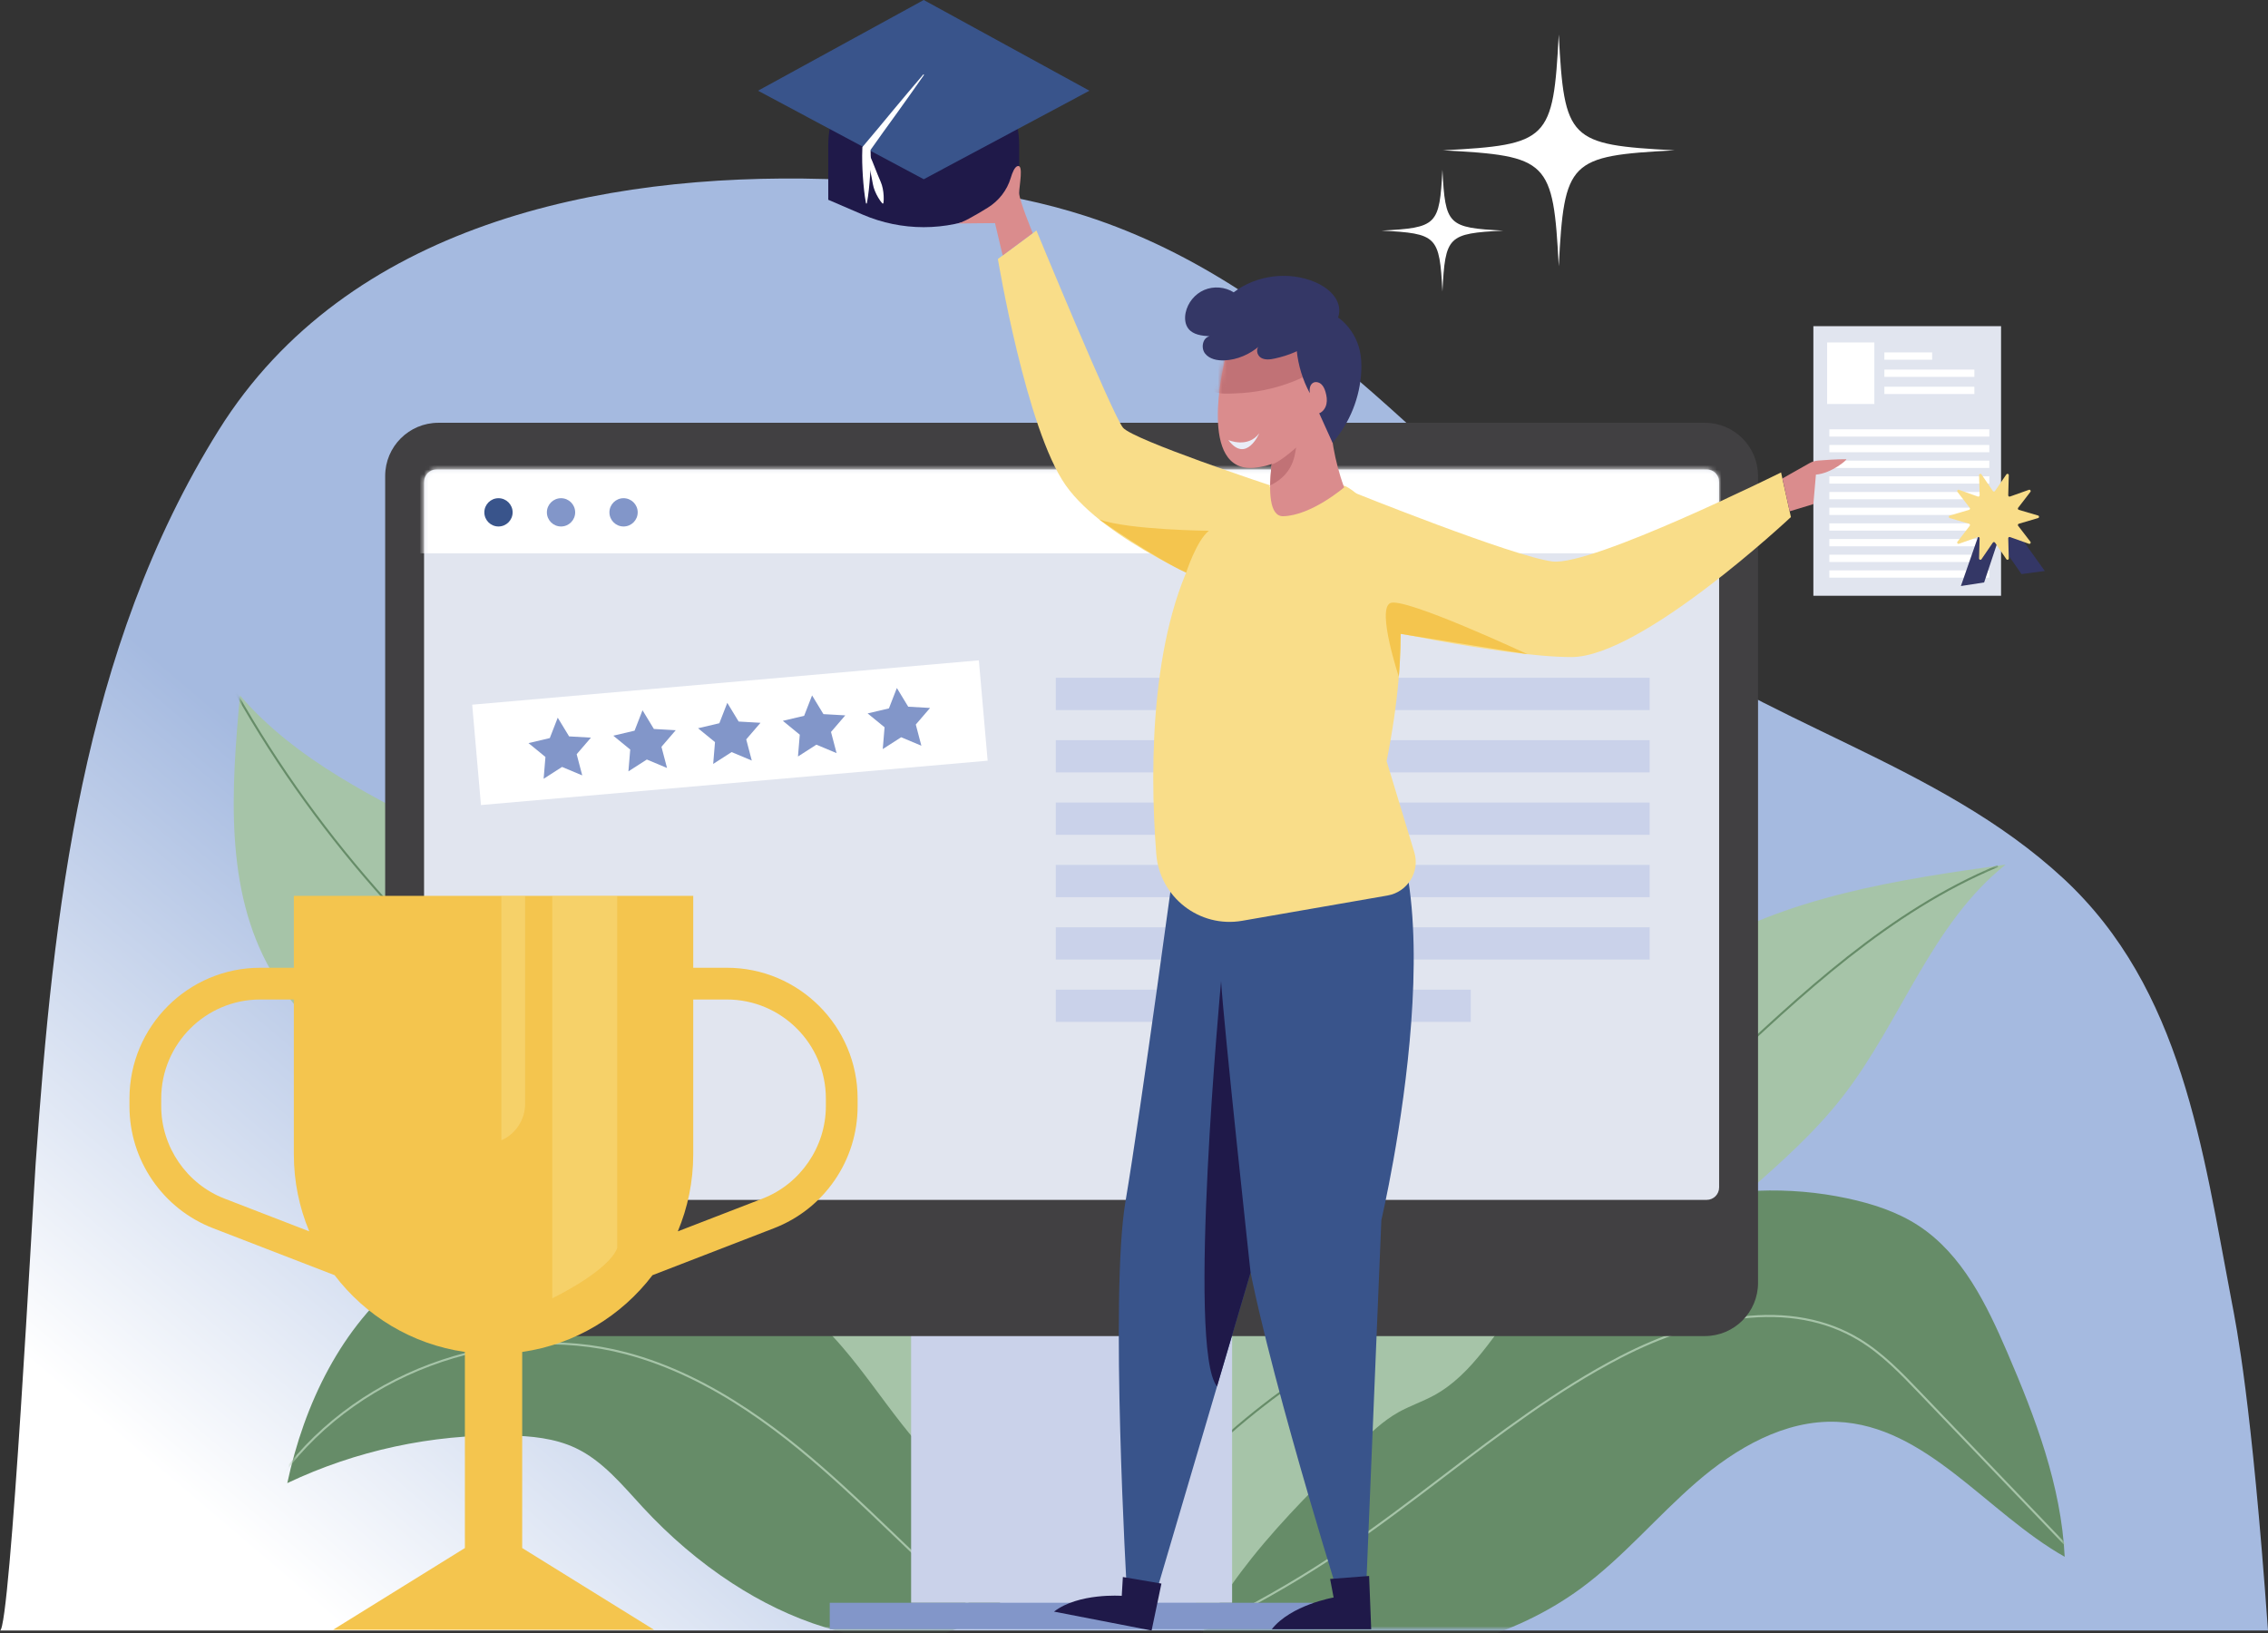 <svg width="500" height="360" viewBox="0 0 500 360" fill="none" xmlns="http://www.w3.org/2000/svg">
<rect x="0" y="0" width="500" height="360" fill="#333333" stroke="none"/>
<path d="M0 359.457C0.021 359.457 428.231 359.457 428.231 359.457C428.231 359.457 499.925 359.457 500 359.454C496.333 308.53 493.098 292.709 491.953 286.725C485.589 253.488 481.108 217.923 454.85 193.623C427.218 168.051 388.53 159.549 358.936 136.721C319.327 106.168 288.546 63.525 239.373 47.626C220.994 41.684 201.247 39.998 181.715 39.457C132.473 38.093 76.55 49.5 48.228 94.805C17.937 143.258 11.787 200.83 7.858 256.53C7.324 264.118 2.261 359.457 0 359.457Z" fill="url(#paint0_linear_722_1446)"/>
<mask id="mask0_722_1446" style="mask-type:luminance" maskUnits="userSpaceOnUse" x="7" y="113" width="486" height="247">
<path d="M492.652 113.138H7.352V359.154H492.652V113.138Z" fill="white"/>
</mask>
<g mask="url(#mask0_722_1446)">
<path d="M89.933 243.462C78.602 235 66.841 226.317 59.783 214.063C49.437 196.103 51.017 173.946 52.905 153.306C65.268 167.691 82.975 176.119 99.894 184.693C128.869 199.375 157.875 216.337 177.405 242.292C189.997 259.026 198.069 278.772 210.362 295.725C219.195 307.906 232.439 321.957 225.798 338.199C223.811 343.057 219.275 348.664 213.873 349.927C209.991 350.834 206.818 348.466 204.357 345.716C196.595 337.042 192.182 326.007 183.535 317.959C177.061 311.932 169.694 306.67 162.889 301.005C155.544 294.89 148.149 288.835 140.705 282.841C125.765 270.81 110.628 259.023 95.302 247.487C93.515 246.142 91.725 244.8 89.933 243.462Z" fill="#A6C4A8"/>
<mask id="mask1_722_1446" style="mask-type:luminance" maskUnits="userSpaceOnUse" x="51" y="153" width="177" height="198">
<path d="M89.933 243.462C78.602 235 66.841 226.317 59.783 214.063C49.437 196.103 51.017 173.946 52.905 153.306C65.268 167.691 82.975 176.119 99.894 184.693C128.869 199.375 157.875 216.337 177.405 242.292C189.997 259.026 198.069 278.772 210.362 295.725C219.195 307.906 232.439 321.957 225.798 338.199C223.811 343.057 219.275 348.664 213.873 349.927C209.991 350.834 206.818 348.466 204.357 345.716C196.595 337.042 192.182 326.007 183.535 317.959C177.061 311.932 169.694 306.67 162.889 301.005C155.544 294.89 148.149 288.835 140.705 282.841C125.765 270.81 110.628 259.023 95.302 247.487C93.515 246.142 91.725 244.8 89.933 243.462Z" fill="white"/>
</mask>
<g mask="url(#mask1_722_1446)">
<path d="M236.837 324.172C226.556 306.207 210.321 290.13 185.744 273.575C177.157 267.791 168.162 262.305 159.462 257.001C147.82 249.901 135.781 242.559 124.562 234.406C93.945 212.152 68.174 182.83 50.035 149.61L50.432 149.394C68.539 182.555 94.265 211.825 124.829 234.04C136.032 242.183 148.063 249.519 159.699 256.615C168.401 261.923 177.402 267.411 185.998 273.201C210.634 289.795 226.913 305.921 237.23 323.949L236.837 324.172Z" fill="#668C68"/>
</g>
<path d="M141.709 332.281C137.215 327.421 132.902 322.068 126.92 319.233C122.302 317.044 117.071 316.557 111.961 316.464C95.234 316.16 78.449 319.781 63.336 326.956C67.062 309.528 75.234 292.433 89.249 281.426C103.423 270.295 122.682 266.44 140.383 269.826C158.084 273.212 174.132 283.457 185.856 297.145C194.957 307.769 201.903 320.683 213.58 328.387C217.463 330.949 221.997 333.079 224.214 337.169C227.428 343.099 224.104 350.478 219.241 354.391C214.665 358.072 207.074 360.952 201.184 361.67C194.902 362.435 187.786 360.564 181.836 358.738C174.602 356.517 167.748 353.143 161.411 349.022C154.168 344.312 147.571 338.621 141.709 332.281Z" fill="#668C68"/>
<mask id="mask2_722_1446" style="mask-type:luminance" maskUnits="userSpaceOnUse" x="63" y="268" width="163" height="94">
<path d="M141.709 332.281C137.215 327.421 132.902 322.068 126.92 319.233C122.302 317.044 117.071 316.557 111.961 316.464C95.234 316.16 78.449 319.781 63.336 326.956C67.062 309.528 75.234 292.433 89.249 281.426C103.423 270.295 122.682 266.44 140.383 269.826C158.084 273.212 174.132 283.457 185.856 297.145C194.957 307.769 201.903 320.683 213.58 328.387C217.463 330.949 221.997 333.079 224.214 337.169C227.428 343.099 224.104 350.478 219.241 354.391C214.665 358.072 207.074 360.952 201.184 361.67C194.902 362.435 187.786 360.564 181.836 358.738C174.602 356.517 167.748 353.143 161.411 349.022C154.168 344.312 147.571 338.621 141.709 332.281Z" fill="white"/>
</mask>
<g mask="url(#mask2_722_1446)">
<path d="M228.294 365.512C217.011 357.75 206.949 348.1 197.219 338.768C193.477 335.181 189.608 331.47 185.725 327.92C173.704 316.932 157.403 303.661 137.886 298.534C109.621 291.107 77.198 303.271 60.788 327.452L60.414 327.198C76.927 302.863 109.559 290.626 138.001 298.097C157.614 303.248 173.972 316.562 186.031 327.587C189.918 331.14 193.789 334.852 197.532 338.442C207.25 347.762 217.298 357.398 228.551 365.138L228.294 365.512Z" fill="#A6C4A8"/>
</g>
<path d="M305.791 270.06C331.14 253.831 347.501 226.048 373.149 210.294C393.684 197.68 418.281 193.918 442.153 190.609C425.77 203.659 419.089 225.239 406.222 241.766C393.962 257.514 376.335 268.333 363.634 283.726C351.767 298.11 344.757 315.783 335.323 331.869C325.889 347.955 312.691 363.391 294.661 368.151C288.824 369.691 282.371 369.972 276.965 367.287C273.426 365.53 270.585 362.633 268.099 359.563C262.549 352.711 258.479 344.69 256.098 336.206C254.26 329.659 252.757 322.232 253.585 315.4C254.213 310.22 256.754 305.891 260.141 302.016C265.254 296.165 271.229 290.546 277.646 286.174C286.598 280.074 296.678 275.895 305.791 270.06Z" fill="#A6C4A8"/>
<mask id="mask3_722_1446" style="mask-type:luminance" maskUnits="userSpaceOnUse" x="253" y="190" width="190" height="180">
<path d="M305.791 270.06C331.14 253.831 347.501 226.048 373.149 210.294C393.684 197.68 418.281 193.918 442.153 190.609C425.77 203.659 419.089 225.239 406.222 241.766C393.962 257.514 376.335 268.333 363.634 283.726C351.767 298.11 344.757 315.783 335.323 331.869C325.889 347.955 312.691 363.391 294.661 368.151C288.824 369.691 282.371 369.972 276.965 367.287C273.426 365.53 270.585 362.633 268.099 359.563C262.549 352.711 258.479 344.69 256.098 336.206C254.26 329.659 252.757 322.232 253.585 315.4C254.213 310.22 256.754 305.891 260.141 302.016C265.254 296.165 271.229 290.546 277.646 286.174C286.598 280.074 296.678 275.895 305.791 270.06Z" fill="white"/>
</mask>
<g mask="url(#mask3_722_1446)">
<path d="M253.25 335.829L249.434 335.735L249.445 335.283L253.02 335.371C268.068 314.123 290.865 300.183 312.913 286.699C323.85 280.011 335.16 273.095 345.432 265.354C356.973 256.656 367.788 246.467 378.247 236.613C396.978 218.965 416.347 200.716 440.346 190.716L440.52 191.134C416.598 201.102 397.259 219.322 378.558 236.942C368.09 246.804 357.266 257.003 345.705 265.715C335.415 273.469 324.096 280.391 313.15 287.086C291.107 300.566 268.314 314.505 253.32 335.732L253.25 335.829Z" fill="#668C68"/>
</g>
<path d="M299.173 318.81C301.984 316.06 304.838 313.278 308.266 311.351C310.803 309.926 313.595 309.004 316.15 307.61C324.698 302.949 329.532 293.753 335.798 286.3C352.653 266.252 381.627 258.694 407.239 264.178C412.778 265.364 418.276 267.13 423.011 270.24C432.633 276.56 437.961 287.545 442.514 298.119C448.723 312.534 454.415 327.522 455.179 343.199C437.972 333.479 424.724 314.265 404.979 313.447C393.466 312.97 382.698 319.234 373.983 326.773C365.268 334.313 357.828 343.319 348.543 350.143C333.324 361.328 314.394 365.609 295.801 366.324C286.635 366.677 276.555 366.908 267.509 365.183C262.066 364.145 265.723 358.505 267.419 355.678C269.983 351.402 272.885 347.337 275.995 343.442C283.038 334.619 291.114 326.693 299.173 318.81Z" fill="#668C68"/>
<mask id="mask4_722_1446" style="mask-type:luminance" maskUnits="userSpaceOnUse" x="264" y="262" width="192" height="105">
<path d="M299.173 318.81C301.984 316.06 304.838 313.278 308.266 311.351C310.803 309.926 313.595 309.004 316.15 307.61C324.698 302.949 329.532 293.753 335.798 286.3C352.653 266.252 381.627 258.694 407.239 264.178C412.778 265.364 418.276 267.13 423.011 270.24C432.633 276.56 437.961 287.545 442.514 298.119C448.723 312.534 454.415 327.522 455.179 343.199C437.972 333.479 424.724 314.265 404.979 313.447C393.466 312.97 382.698 319.234 373.983 326.773C365.268 334.313 357.828 343.319 348.543 350.143C333.324 361.328 314.394 365.609 295.801 366.324C286.635 366.677 276.555 366.908 267.509 365.183C262.066 364.145 265.723 358.505 267.419 355.678C269.983 351.402 272.885 347.337 275.995 343.442C283.038 334.619 291.114 326.693 299.173 318.81Z" fill="white"/>
</mask>
<g mask="url(#mask4_722_1446)">
<path d="M242.464 369.042L242.312 368.616C261.266 361.866 279.328 352.732 295.995 341.469C303.498 336.399 310.845 330.804 317.95 325.394C330.335 315.963 343.142 306.212 357.183 298.933C366.205 294.257 375.397 291.259 383.764 290.263C393.838 289.064 402.657 290.696 409.975 295.111C415.097 298.202 419.28 302.568 423.326 306.791L457.913 342.889L457.586 343.202L422.998 307.104C418.973 302.903 414.811 298.558 409.74 295.499C402.511 291.137 393.79 289.527 383.817 290.713C375.503 291.702 366.365 294.683 357.391 299.335C343.385 306.595 330.594 316.335 318.224 325.755C311.114 331.169 303.762 336.767 296.248 341.845C279.55 353.129 261.454 362.28 242.464 369.042Z" fill="#A6C4A8"/>
</g>
</g>
<path d="M271.627 282.575H200.863V353.339H271.627V282.575Z" fill="#CAD2EA"/>
<path d="M375.845 294.542H96.644C90.165 294.542 84.914 289.29 84.914 282.812V104.935C84.914 98.457 90.165 93.205 96.644 93.205H375.845C382.323 93.205 387.575 98.457 387.575 104.935V282.812C387.575 289.29 382.323 294.542 375.845 294.542Z" fill="#414042"/>
<path d="M376.255 264.516H96.229C94.715 264.516 93.488 263.289 93.488 261.775V106.228C93.488 104.714 94.715 103.487 96.229 103.487H376.255C377.768 103.487 378.995 104.714 378.995 106.228V261.775C378.995 263.289 377.768 264.516 376.255 264.516Z" fill="#E1E5EF"/>
<mask id="mask5_722_1446" style="mask-type:luminance" maskUnits="userSpaceOnUse" x="93" y="103" width="286" height="162">
<path d="M376.255 264.516H96.229C94.715 264.516 93.488 263.289 93.488 261.775V106.228C93.488 104.714 94.715 103.487 96.229 103.487H376.255C377.768 103.487 378.995 104.714 378.995 106.228V261.775C378.995 263.289 377.768 264.516 376.255 264.516Z" fill="white"/>
</mask>
<g mask="url(#mask5_722_1446)">
<path d="M387.573 96.182H82.785V121.977H387.573V96.182Z" fill="white"/>
<mask id="mask6_722_1446" style="mask-type:luminance" maskUnits="userSpaceOnUse" x="82" y="96" width="306" height="26">
<path d="M387.573 96.182H82.785V121.977H387.573V96.182Z" fill="white"/>
</mask>
<g mask="url(#mask6_722_1446)">
<path d="M113.012 112.948C113.012 114.67 111.616 116.065 109.894 116.065C108.173 116.065 106.777 114.67 106.777 112.948C106.777 111.227 108.173 109.831 109.894 109.831C111.616 109.831 113.012 111.227 113.012 112.948Z" fill="#39548B"/>
</g>
<mask id="mask7_722_1446" style="mask-type:luminance" maskUnits="userSpaceOnUse" x="82" y="96" width="306" height="26">
<path d="M387.573 96.182H82.785V121.977H387.573V96.182Z" fill="white"/>
</mask>
<g mask="url(#mask7_722_1446)">
<path d="M126.801 112.948C126.801 114.67 125.405 116.065 123.684 116.065C121.962 116.065 120.566 114.67 120.566 112.948C120.566 111.227 121.962 109.831 123.684 109.831C125.405 109.831 126.801 111.227 126.801 112.948Z" fill="#8296C9"/>
</g>
<mask id="mask8_722_1446" style="mask-type:luminance" maskUnits="userSpaceOnUse" x="82" y="96" width="306" height="26">
<path d="M387.573 96.182H82.785V121.977H387.573V96.182Z" fill="white"/>
</mask>
<g mask="url(#mask8_722_1446)">
<path d="M140.586 112.948C140.586 114.67 139.191 116.065 137.469 116.065C135.747 116.065 134.352 114.67 134.352 112.948C134.352 111.227 135.747 109.831 137.469 109.831C139.19 109.832 140.586 111.227 140.586 112.948Z" fill="#8296C9"/>
</g>
</g>
<path d="M289.555 353.338H182.926V359.154H289.555V353.338Z" fill="#8296C9"/>
<path d="M215.798 145.573L104.098 155.351L106.034 177.475L217.734 167.698L215.798 145.573Z" fill="white"/>
<path d="M122.958 158.216L125.463 162.34L130.28 162.615L127.132 166.271L128.359 170.938L123.909 169.073L119.85 171.683L120.247 166.874L116.512 163.82L121.208 162.712L122.958 158.216Z" fill="#8296C9"/>
<path d="M141.649 156.58L144.154 160.704L148.972 160.979L145.823 164.636L147.051 169.302L142.6 167.438L138.541 170.047L138.939 165.238L135.203 162.185L139.9 161.077L141.649 156.58Z" fill="#8296C9"/>
<path d="M160.337 154.942L162.842 159.066L167.659 159.342L164.511 162.998L165.738 167.664L161.288 165.8L157.229 168.41L157.627 163.601L153.891 160.547L158.587 159.439L160.337 154.942Z" fill="#8296C9"/>
<path d="M179.028 153.306L181.533 157.43L186.35 157.705L183.202 161.362L184.43 166.028L179.979 164.164L175.92 166.773L176.318 161.964L172.582 158.91L177.279 157.803L179.028 153.306Z" fill="#8296C9"/>
<path d="M197.72 151.67L200.225 155.795L205.042 156.069L201.894 159.726L203.121 164.392L198.671 162.528L194.612 165.137L195.01 160.329L191.273 157.275L195.97 156.167L197.72 151.67Z" fill="#8296C9"/>
<path d="M363.684 149.424H232.754V156.535H363.684V149.424Z" fill="#CAD2EA"/>
<path d="M363.684 163.173H232.754V170.284H363.684V163.173Z" fill="#CAD2EA"/>
<path d="M363.684 176.924H232.754V184.035H363.684V176.924Z" fill="#CAD2EA"/>
<path d="M363.684 190.673H232.754V197.784H363.684V190.673Z" fill="#CAD2EA"/>
<path d="M363.684 204.423H232.754V211.534H363.684V204.423Z" fill="#CAD2EA"/>
<path d="M324.25 218.173H232.754V225.284H324.25V218.173Z" fill="#CAD2EA"/>
<path d="M265.574 188.988C265.574 188.988 272.043 246.832 273.675 267.672C275.308 288.514 294.786 350.684 294.786 350.684L298.391 351.021L301.251 348.382L304.531 268.979C304.531 268.979 324.168 185.58 298.297 170.609L265.574 188.988Z" fill="#39548B"/>
<path d="M301.834 347.425L293.235 348.086L294.008 352.172C294.008 352.172 284.62 353.798 280.367 359.174H302.296L301.834 347.425Z" fill="#1F1949"/>
<path d="M259.385 186.607C259.385 186.607 251.599 244.288 248.118 264.901C244.636 285.515 248.418 350.555 248.418 350.555L251.832 351.758L255.249 349.893L277.731 273.668C277.731 273.668 317.05 197.543 295.593 176.733L259.385 186.607Z" fill="#39548B"/>
<path d="M256.046 349.106L247.545 347.657L247.3 351.808C247.3 351.808 237.799 351.103 232.367 355.284L253.88 359.458L256.046 349.106Z" fill="#1F1949"/>
<path d="M280.014 107.003C280.014 107.003 249.837 96.998 247.573 94.283C245.309 91.567 228.49 50.815 228.49 50.815L219.992 57.097C219.992 57.097 226.226 94.624 234.959 107.003C243.691 119.382 268.482 129.408 268.482 129.408L280.014 107.003Z" fill="#F9DD89"/>
<path d="M311.787 187.853L305.694 167.8C316.158 115.082 296.584 107.168 296.584 107.168C296.584 107.168 276.213 100.772 265.033 119.227C253.846 137.695 253.317 167.814 254.909 188.258C255.652 197.796 264.429 204.629 273.853 202.99L305.9 197.416C310.337 196.644 313.096 192.162 311.787 187.853Z" fill="#F9DD89"/>
<path d="M269.87 80.18C269.87 80.18 263.93 104.415 276.611 103.118C289.293 101.82 296.431 87.212 291.719 78.406C287.008 69.6 272.737 64.193 269.87 80.18Z" fill="#DA8C8D"/>
<mask id="mask9_722_1446" style="mask-type:luminance" maskUnits="userSpaceOnUse" x="268" y="69" width="26" height="35">
<path d="M269.87 80.18C269.87 80.18 263.93 104.415 276.611 103.118C289.293 101.82 296.431 87.212 291.719 78.406C287.008 69.6 272.737 64.193 269.87 80.18Z" fill="white"/>
</mask>
<g mask="url(#mask9_722_1446)">
<path d="M285.541 83.926C287.3 83.209 289.06 82.317 290.268 80.851C291.477 79.385 292.007 77.219 291.108 75.546C290.451 74.323 289.179 73.567 287.916 72.992C282.897 70.706 277.022 70.366 271.773 72.058C268.795 73.018 265.783 74.903 264.928 77.913C264.37 79.877 264.897 81.817 265.65 83.645C266.07 84.663 266.558 85.756 267.594 86.273C268.991 86.971 270.872 86.774 272.373 86.725C274.493 86.655 276.607 86.409 278.687 85.991C281.03 85.52 283.329 84.83 285.541 83.926Z" fill="#C17276"/>
</g>
<mask id="mask10_722_1446" style="mask-type:luminance" maskUnits="userSpaceOnUse" x="268" y="69" width="26" height="35">
<path d="M269.87 80.18C269.87 80.18 263.93 104.415 276.611 103.118C289.293 101.82 296.431 87.212 291.719 78.406C287.008 69.6 272.737 64.193 269.87 80.18Z" fill="white"/>
</mask>
<g mask="url(#mask10_722_1446)">
<path d="M270.789 97.005C270.789 97.005 275.064 98.897 277.614 95.525C277.614 95.525 274.736 102.268 270.789 97.005Z" fill="#EAEDF7"/>
</g>
<path d="M293.151 83.269C293.151 83.269 291.927 95.648 296.327 107.442C296.327 107.442 289.117 113.642 282.91 113.802C276.703 113.962 282.383 91.219 282.383 91.219L293.151 83.269Z" fill="#DA8C8D"/>
<path d="M280.349 102.313C280.349 102.313 281.246 102.591 285.829 98.61C285.41 98.775 285.981 104.215 280.012 107.003C280.012 107.003 280.156 103.739 280.349 102.313Z" fill="#C17276"/>
<path d="M285.876 77.264C286.205 80.548 287.189 83.765 288.753 86.672C288.651 85.833 288.744 84.818 289.476 84.396C290.045 84.068 290.805 84.263 291.292 84.705C291.778 85.147 292.038 85.782 292.222 86.413C292.475 87.275 292.614 88.194 292.423 89.072C292.232 89.95 291.666 90.781 290.832 91.115C291.823 93.253 292.778 95.463 293.77 97.601C297.578 93.234 299.851 87.555 300.107 81.767C300.175 80.244 300.105 78.706 299.762 77.221C299.199 74.787 297.886 72.531 296.048 70.84C295.319 70.169 294.495 69.577 293.556 69.258C291.408 68.528 288.899 69.409 287.427 71.135C285.954 72.861 285.649 75.007 285.876 77.264Z" fill="#343766"/>
<path d="M281.092 79.025C280.047 79.257 278.88 79.415 277.968 78.856C277.056 78.296 276.785 76.722 277.728 76.217C275.556 78.1 272.779 79.331 269.907 79.448C268.346 79.511 266.618 79.162 265.66 77.927C264.702 76.692 265.131 74.446 266.663 74.135C264.963 74.025 263.053 73.81 262 72.471C261.244 71.51 261.135 70.17 261.377 68.971C261.824 66.757 263.411 64.807 265.488 63.92C267.564 63.033 270.071 63.235 271.979 64.442C277.017 60.6 284.154 59.717 289.977 62.215C292.506 63.301 294.982 65.312 295.241 68.052C295.357 69.281 294.93 70.515 294.177 71.48C293.47 72.389 292.488 72.918 291.523 73.504C290.558 74.091 289.815 74.956 288.918 75.635C287.848 76.446 286.667 77.105 285.437 77.64C284.04 78.247 282.577 78.697 281.092 79.025Z" fill="#343766"/>
<path d="M298.098 108.424C298.098 108.424 333.565 122.691 342.254 123.778C350.943 124.865 392.65 104.15 392.65 104.15L394.823 113.985C394.823 113.985 361.962 144.85 346.46 144.85C330.958 144.85 298.098 137.464 298.098 137.464V108.424H298.098Z" fill="#F9DD89"/>
<path d="M275.701 280.551C275.701 280.551 269.767 225.918 269.201 216.293C269.201 216.293 261.6 297.494 268.301 305.64L275.701 280.551Z" fill="#1F1949"/>
<path d="M224.684 44.042L217.109 47.304C208.512 51.006 198.77 51.006 190.173 47.304L182.598 44.042V32.018C182.598 20.396 192.019 10.975 203.641 10.975C215.263 10.975 224.684 20.396 224.684 32.018L224.684 44.042Z" fill="#1F1949"/>
<path d="M240.175 19.998L203.644 39.514L167.113 19.998L203.644 0L240.175 19.998Z" fill="#39548B"/>
<path d="M227.677 51.39C227.677 51.39 224.686 44.168 224.686 42.553C224.686 40.938 225.734 36.117 224.289 36.627C223.694 36.837 223.203 37.963 222.83 39.216C222.015 41.956 220.19 44.283 217.758 45.786C215.02 47.478 211.798 49.33 210.848 49.309C209.103 49.269 219.356 49.182 219.356 49.182L221.05 56.314L227.677 51.39Z" fill="#DA8C8D"/>
<path d="M441.151 71.904H399.773V131.339H441.151V71.904Z" fill="#E1E5EF"/>
<path d="M413.216 75.495H402.809V89.062H413.216V75.495Z" fill="white"/>
<path d="M425.96 77.694H415.426V79.302H425.96V77.694Z" fill="white"/>
<path d="M435.266 81.475H415.426V83.082H435.266V81.475Z" fill="white"/>
<path d="M438.562 94.639H403.293V96.246H438.562V94.639Z" fill="white"/>
<path d="M438.562 98.095H403.293V99.702H438.562V98.095Z" fill="white"/>
<path d="M438.562 101.55H403.293V103.158H438.562V101.55Z" fill="white"/>
<path d="M438.562 105.005H403.293V106.613H438.562V105.005Z" fill="white"/>
<path d="M438.562 108.46H403.293V110.068H438.562V108.46Z" fill="white"/>
<path d="M438.562 111.916H403.293V113.524H438.562V111.916Z" fill="white"/>
<path d="M438.562 115.371H403.293V116.979H438.562V115.371Z" fill="white"/>
<path d="M438.562 118.826H403.293V120.434H438.562V118.826Z" fill="white"/>
<path d="M438.562 122.282H403.293V123.89H438.562V122.282Z" fill="white"/>
<path d="M438.562 125.737H403.293V127.345H438.562V125.737Z" fill="white"/>
<path d="M435.266 85.253H415.426V86.861H435.266V85.253Z" fill="white"/>
<path d="M436.977 115.759L432.293 129.194L437.42 128.398L441.75 115.371L436.977 115.759Z" fill="#343766"/>
<path d="M442.509 114.31L450.795 125.875L445.653 126.559L437.82 115.284L442.509 114.31Z" fill="#343766"/>
<path d="M439.818 108.238L442.325 104.579C442.488 104.34 442.862 104.462 442.854 104.751L442.731 109.185C442.726 109.388 442.926 109.534 443.118 109.466L447.297 107.979C447.569 107.882 447.8 108.199 447.624 108.429L444.918 111.944C444.794 112.105 444.87 112.341 445.066 112.399L449.321 113.652C449.598 113.734 449.598 114.127 449.321 114.208L445.066 115.462C444.87 115.519 444.794 115.755 444.918 115.917L447.624 119.432C447.8 119.661 447.569 119.979 447.297 119.882L443.118 118.395C442.926 118.327 442.726 118.473 442.731 118.676L442.854 123.11C442.862 123.399 442.488 123.52 442.325 123.282L439.818 119.623C439.703 119.454 439.455 119.454 439.34 119.623L436.833 123.282C436.669 123.52 436.296 123.399 436.304 123.11L436.427 118.676C436.432 118.472 436.231 118.327 436.04 118.395L431.861 119.882C431.589 119.979 431.358 119.661 431.534 119.432L434.24 115.917C434.364 115.755 434.287 115.519 434.092 115.462L429.837 114.208C429.56 114.127 429.56 113.734 429.837 113.652L434.092 112.399C434.287 112.341 434.364 112.105 434.24 111.944L431.534 108.429C431.358 108.2 431.589 107.882 431.861 107.979L436.04 109.466C436.231 109.534 436.432 109.388 436.427 109.185L436.304 104.751C436.296 104.462 436.669 104.341 436.833 104.579L439.34 108.238C439.455 108.406 439.703 108.406 439.818 108.238Z" fill="#F9DD89"/>
<path d="M392.941 105.483L398.889 102.12C399.476 101.788 400.128 101.589 400.8 101.534C402.299 101.413 405.108 101.212 407.018 101.232C407.427 101.236 403.778 104.365 400.335 104.627L399.77 111.138L394.54 112.721L392.941 105.483Z" fill="#DA8C8D"/>
<path d="M261.496 126.236C261.496 126.236 263.776 119.188 266.507 117.006C266.507 117.006 248.931 116.854 242.336 114.523C242.336 114.523 254.511 123.064 261.496 126.236Z" fill="#F4C54E"/>
<path d="M308.381 149.171C308.381 149.171 303.496 134.45 306.474 132.961C309.452 131.472 336.756 144.225 336.756 144.225L308.791 139.745C308.791 139.745 308.754 145.3 308.381 149.171Z" fill="#F4C54E"/>
<path d="M203.715 16.503L200.743 20.726C199.749 22.132 198.755 23.537 197.743 24.927C195.731 27.72 193.7 30.497 191.727 33.319L191.916 32.767C191.959 33.774 191.964 34.781 191.943 35.789C191.923 36.796 191.863 37.804 191.806 38.811C191.738 39.819 191.654 40.826 191.543 41.833C191.429 42.841 191.296 43.848 191.103 44.855H190.922C190.729 43.848 190.596 42.841 190.483 41.833C190.371 40.826 190.288 39.819 190.22 38.811C190.162 37.804 190.102 36.796 190.082 35.789C190.062 34.781 190.066 33.774 190.109 32.767L190.124 32.417L190.298 32.214C192.536 29.596 194.714 26.934 196.913 24.286C198.006 22.957 199.117 21.643 200.228 20.328L203.571 16.392L203.715 16.503Z" fill="white"/>
<path d="M191.099 32.74C191.541 33.706 191.936 34.686 192.357 35.658C192.761 36.635 193.152 37.616 193.528 38.602C193.717 39.094 193.937 39.577 194.148 40.063C194.355 40.55 194.51 41.053 194.612 41.571C194.712 42.091 194.785 42.618 194.81 43.16C194.841 43.7 194.839 44.25 194.742 44.829L194.569 44.881C194.168 44.452 193.862 43.995 193.59 43.527C193.312 43.062 193.081 42.582 192.878 42.094C192.676 41.606 192.527 41.101 192.431 40.58C192.338 40.059 192.255 39.534 192.14 39.019C191.909 37.99 191.692 36.957 191.49 35.919C191.303 34.876 191.091 33.841 190.926 32.792L191.099 32.74Z" fill="white"/>
<path d="M160.239 213.345H152.829V197.491H64.78V213.345H57.37C41.475 213.345 28.543 226.277 28.543 242.172V243.875C28.543 249.718 30.289 255.355 33.593 260.175C36.898 264.994 41.525 268.655 46.976 270.763L73.76 281.117C80.596 290.092 90.8 296.362 102.488 298.041V341.267L73.407 359.298H108.805H144.203L115.123 341.267V298.041C126.811 296.362 137.015 290.092 143.85 281.117L170.635 270.763C176.085 268.655 180.713 264.994 184.017 260.175C187.321 255.355 189.067 249.718 189.067 243.875V242.172C189.067 226.277 176.135 213.345 160.239 213.345ZM49.499 264.235C41.15 261.007 35.541 252.825 35.541 243.874V242.172C35.541 230.135 45.334 220.343 57.37 220.343H64.78V254.469C64.78 260.491 65.991 266.229 68.18 271.456L49.499 264.235ZM182.068 243.874C182.068 252.825 176.459 261.007 168.11 264.235L149.429 271.456C151.618 266.229 152.829 260.491 152.829 254.47V220.343H160.24C172.276 220.343 182.069 230.136 182.069 242.172L182.068 243.874Z" fill="#F4C54E"/>
<path opacity="0.46" d="M121.766 197.492V286.209C121.766 286.209 134.216 280.219 136.076 275.105V197.492H121.766Z" fill="#F9DD89"/>
<path opacity="0.46" d="M115.77 197.492V243.329C115.77 246.813 113.718 249.97 110.535 251.385V197.492H115.77Z" fill="#F9DD89"/>
<path d="M369.18 33.141C345.862 34.367 344.867 35.361 343.641 58.68C342.414 35.362 341.42 34.367 318.102 33.141C341.42 31.914 342.414 30.92 343.641 7.602C344.867 30.919 345.861 31.914 369.18 33.141Z" fill="white"/>
<path d="M331.412 50.839C319.16 51.483 318.637 52.005 317.993 64.257C317.349 52.005 316.826 51.483 304.574 50.839C316.826 50.194 317.348 49.672 317.993 37.42C318.637 49.672 319.16 50.194 331.412 50.839Z" fill="white"/>
<defs>
<linearGradient id="paint0_linear_722_1446" x1="31.917" y1="321.906" x2="120.433" y2="217.949" gradientUnits="userSpaceOnUse">
<stop stop-color="white"/>
<stop offset="1" stop-color="#A5BAE0"/>
</linearGradient>
</defs>
</svg>
